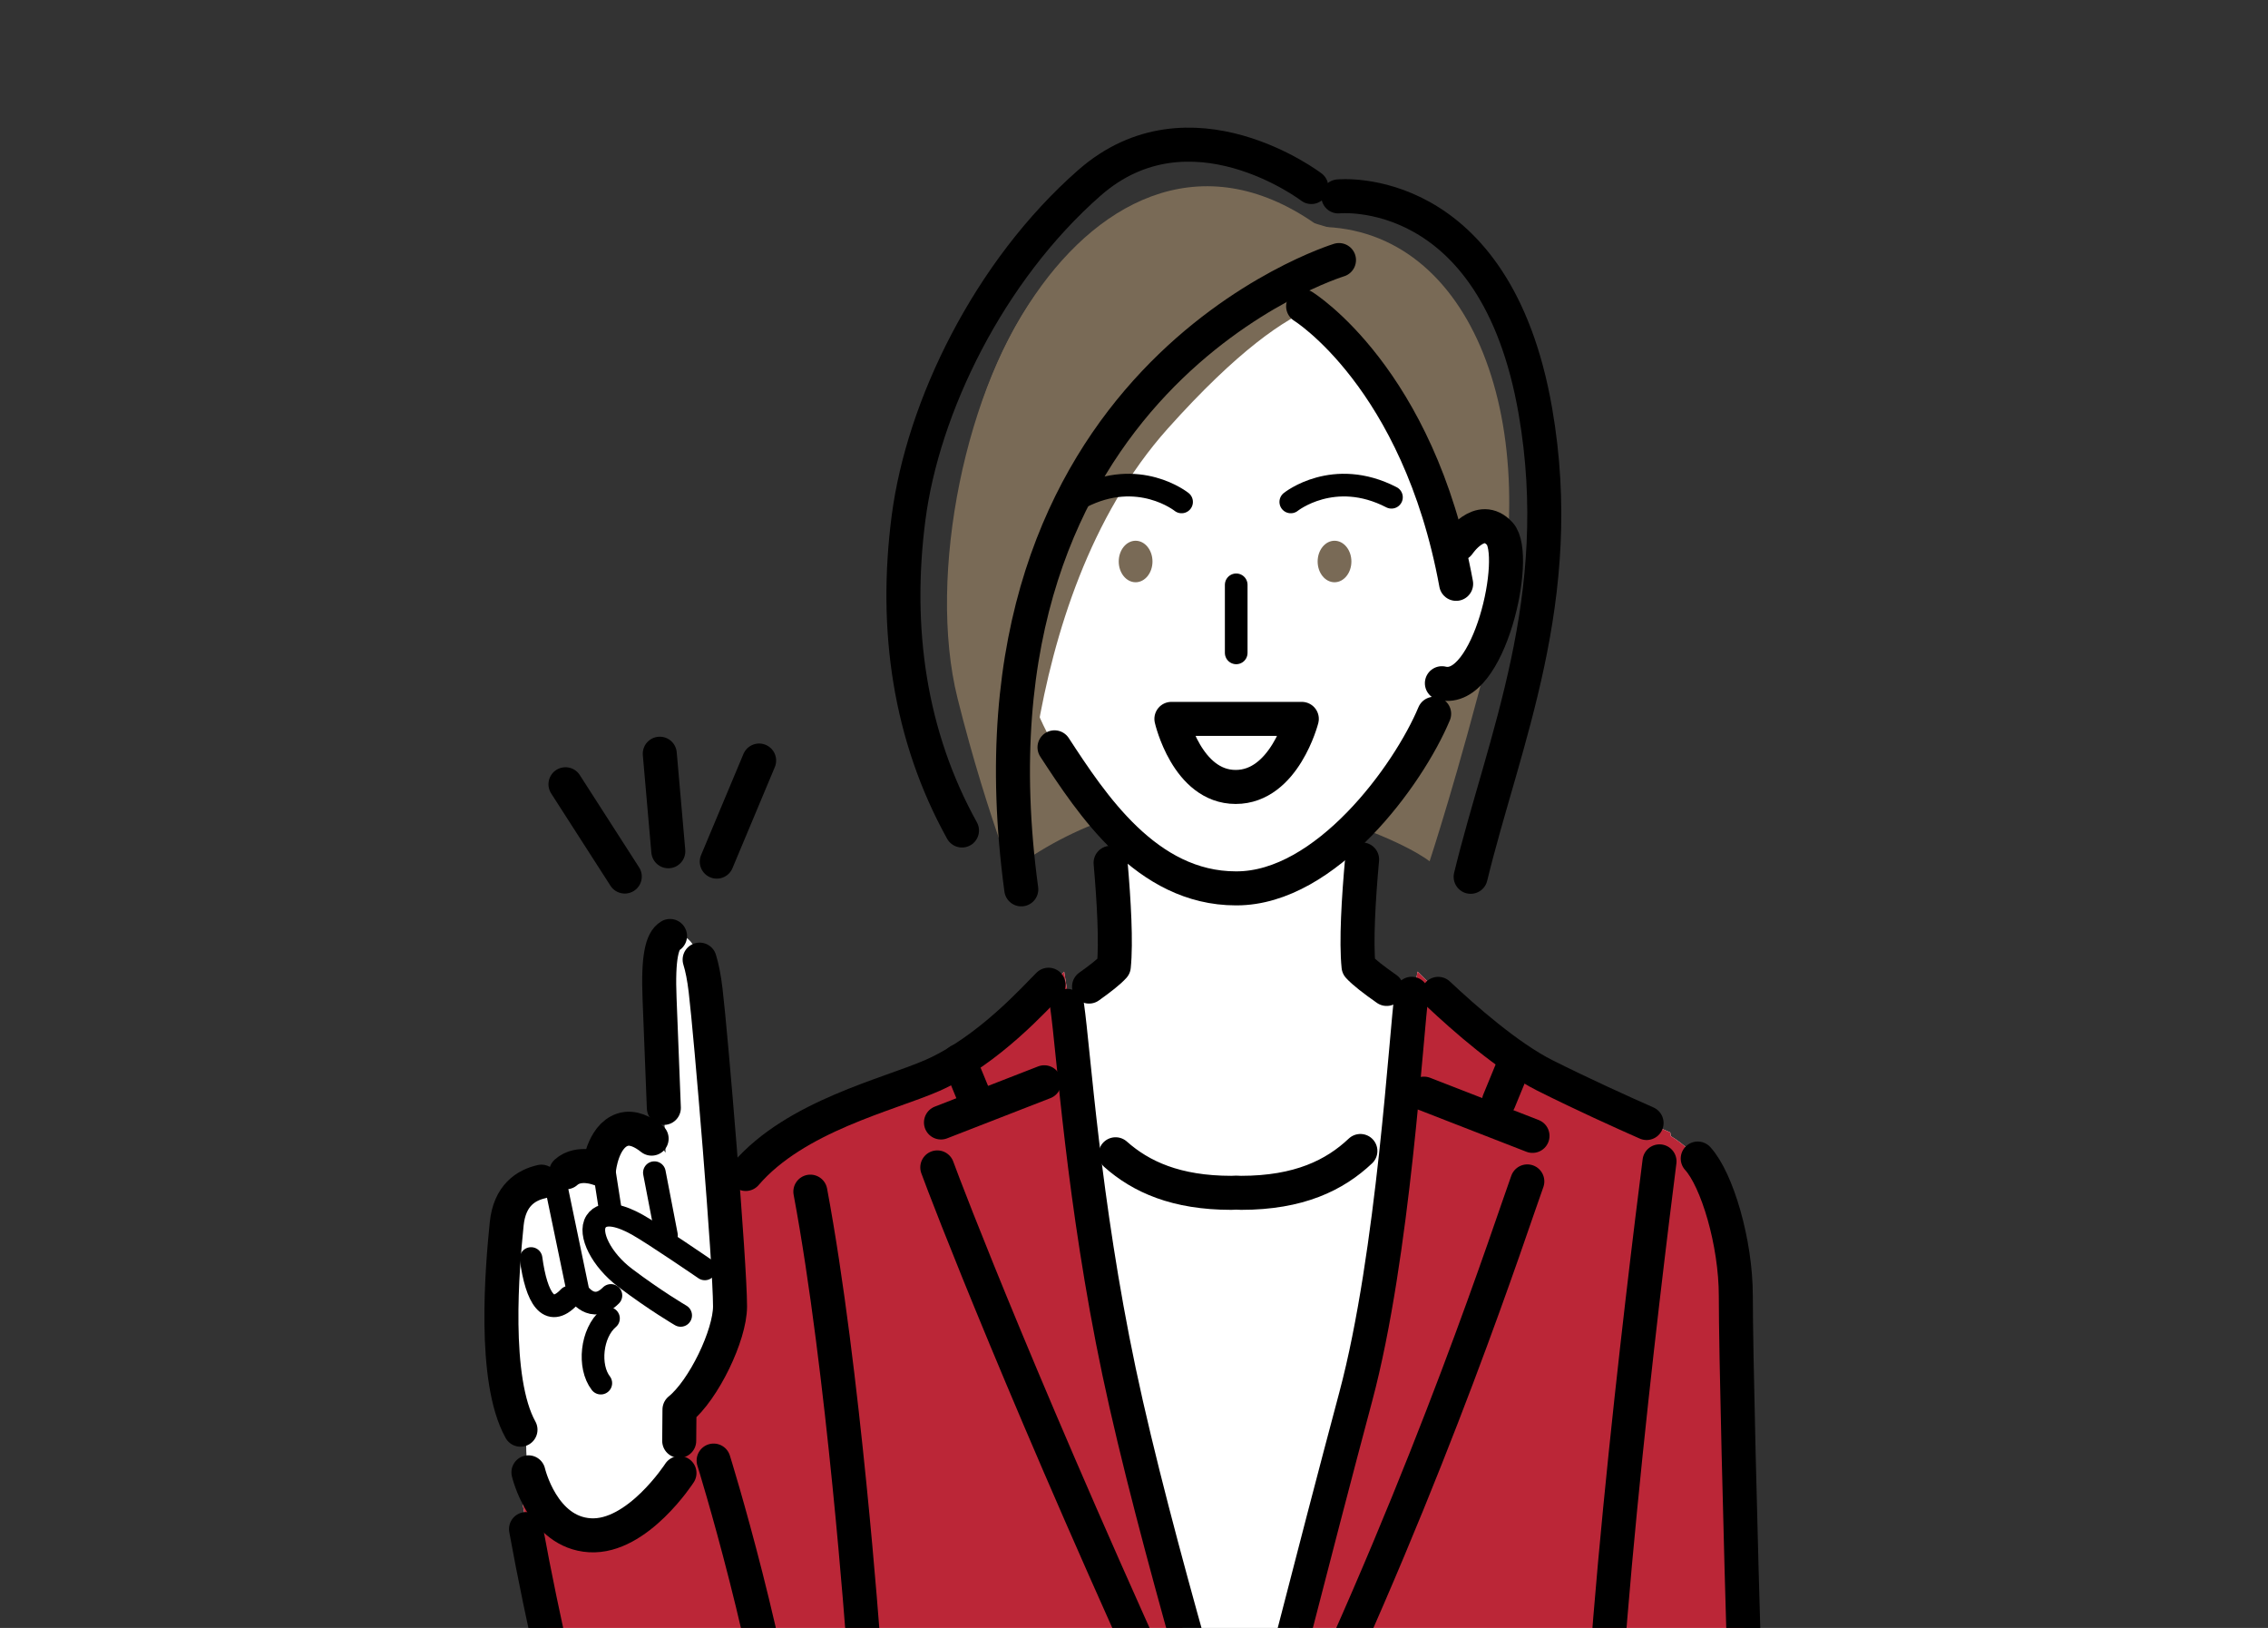 <?xml version="1.0" encoding="utf-8"?>
<!-- Generator: Adobe Illustrator 27.5.0, SVG Export Plug-In . SVG Version: 6.00 Build 0)  -->
<svg version="1.1" id="レイヤー_1" xmlns="http://www.w3.org/2000/svg" xmlns:xlink="http://www.w3.org/1999/xlink" x="0px"
	 y="0px" viewBox="0 0 345.37 247.83" style="enable-background:new 0 0 345.37 247.83;" xml:space="preserve">
<rect x="0" y="0" width="345.37" height="247.83" fill="#333333" stroke="none"/>
<style type="text/css">
	.st0{clip-path:url(#SVGID_00000097473594884671395260000001145207343061440952_);}
	.st1{fill:#FFFFFF;}
	.st2{fill:#796A56;}
	.st3{fill:#BB2637;}
	.st4{fill:none;}
	.st5{fill:none;stroke:#000000;stroke-width:3.45;stroke-linecap:round;stroke-linejoin:round;}
	.st6{fill:#FFFFFF;stroke:#000000;stroke-width:5.18;stroke-linecap:round;stroke-linejoin:round;}
	.st7{fill:none;stroke:#000000;stroke-width:5.18;stroke-linecap:round;stroke-linejoin:round;}
</style>
<g>
	<defs>
		<rect id="SVGID_1_" width="345.37" height="247.83"/>
	</defs>
	<clipPath id="SVGID_00000000918121152335014610000017596707573841364128_">
		<use xlink:href="#SVGID_1_"  style="overflow:visible;"/>
	</clipPath>
	<g style="clip-path:url(#SVGID_00000000918121152335014610000017596707573841364128_);">
		<path class="st1" d="M255.73,437.63c-0.2-5.06-0.93-8.25-3.25-9.41s-2.85,0.67-2.54,6.72c0.31,6.05-2.57,14.79-6.21,14.47
			c-3.64-0.32-1.88-8.03-1.44-14.5s-0.32-16.14-0.22-20.78s5.71-26.77,5.71-26.77l19.02,1.19c0,0-2.12,18.41-1.29,21.42
			c0.82,3.01,3.95,16.06,3.45,19.5s-2.47,19.83-5.11,21.91c-2.64,2.08-11.55,5.71-14.81,5.37c-3.26-0.33-8.38,1.4-8.26-1.83
			c0.13-3.23,5.43-5.57,9.45-5.26C250.23,449.66,256.11,447.31,255.73,437.63L255.73,437.63z"/>
		<path class="st1" d="M252.23,171.82c0,0,12.1,4.36,12.1,21.18s2.65,110.45,3.39,119.95c0.76,9.85,1.17,85.89,1.17,85.89
			s-19.89,7.7-24.31-1.18l-3.86-97.79c0,0,5.17-116.99,11.52-128.05L252.23,171.82z"/>
		<path class="st2" d="M200.95,34.53c-34.28-24.91-63.66,31.51-52.59,62.6c-0.78,10.81,1.31,23.44,5.74,35.29
			c5.55-4.07,11.11-6.72,16.54-8.37c4.76,2.67,10.64,4.38,18.04,4.38c5.73,0,10.76-1.4,15.15-3.59c10.22,3.31,13.87,6.28,13.87,6.28
			s4.43-13.45,9.26-32.57C235.58,64.41,224.12,34.78,200.95,34.53L200.95,34.53z"/>
		<path class="st1" d="M206.88,147.13c-0.55-5.25,0.44-15.99,1.19-22.83c4.8-5.23,8.49-11.29,10.32-15.64
			c0.49-1.16,0.92-2.75,1.32-4.62c7.12,1.45,11.69-19.48,8.69-22.77c-3.02-3.31-6.28,1.55-6.28,1.55l-0.02,0.13
			c0.69-10.54,0.86-20.04,0.86-20.04c-18.04-48.19-69.44,0-69.44,0s0.17,9.5,0.86,20.04l-0.02-0.14c0,0-3.25-4.86-6.28-1.55
			c-3,3.29,1.57,24.22,8.69,22.77c0.39,1.88,0.83,3.46,1.32,4.62c1.82,4.36,5.52,10.41,10.32,15.64c0.75,6.84,1.74,17.58,1.19,22.83
			c-3.32,3.69-22.03,14.44-22.03,14.44s18.04,25.23,40.67,25.23s40.67-25.23,40.67-25.23s-18.71-10.75-22.03-14.44V147.13z"/>
		<path class="st2" d="M224.03,58.82c-4.07-13.84-11.11-21.35-24.02-24.87c-13.37-3.65-32.4-1.79-41.42,9.74
			c-11.5,14.69-17.46,43.86-12.78,62.6c4.68,18.74,10.07,31.42,10.07,31.42s-1.87-45.86,21.96-72.48
			c10.6-11.84,17.82-16.75,22.57-18.55c6.31,6.63,19.02,22.36,21.65,43.85C222.06,90.53,228.1,72.65,224.03,58.82z"/>
		<path class="st1" d="M222.12,82.81c0,0,3.25-4.86,6.28-1.55c3.02,3.31-1.63,24.51-8.83,22.75"/>
		<path class="st1" d="M153.66,159.95c7.38,7.79,9.15,23.36,30.4,23.36c0.25,0,0.49-0.03,0.74-0.03s0.48,0.03,0.74,0.03
			c21.25,0,23.02-15.58,30.4-23.36c2.33-0.3,20.63,10.59,21.84,14.14c0,0-5.77,82.41-28.21,119.19h-49.52
			c-22.45-36.78-28.21-119.19-28.21-119.19c1.2-3.56,19.5-14.45,21.84-14.14L153.66,159.95z"/>
		<path class="st1" d="M254.32,172.39v-0.01c0,0-0.08-0.04-0.24-0.1l0,0l0,0c-1.58-0.68-10.72-4.65-18.5-8.56
			c-8.54-4.29-19.71-15.81-19.71-15.81s0,0.02,0,0.05l-0.02-0.02c0,0-2.73,16.05-5.17,43.94c-1.92,21.99-16.45,64.46-21.73,91.99
			c-5.27-27.52-19.81-70.02-21.73-92.01c-2.44-27.9-5.17-43.94-5.17-43.94s-0.01,0.01-0.03,0.03l0,0c0,0-4.35,4.49-9.7,8.9
			c-3.21,2.65-6.78,5.28-9.98,6.88c-8.54,4.29-18.74,8.67-18.74,8.67s0,0,0,0.01c-0.02,0-0.03,0.01-0.03,0.01
			s11.51,86.91,9.59,114.63s-12.14,71.51-12.14,71.51h135.82c0,0-6.51-27.9-10.11-53.26h0.03c-0.91-6.42-1.64-12.68-2.03-18.28
			c-0.46-6.65-0.15-16.72,0.6-28.17c0,0,0.01-0.02,0.02-0.04C245.41,258.95,255.52,172.99,254.32,172.39L254.32,172.39z"/>
		<path class="st1" d="M101.91,206.56c3.43-7.45,4.87-14.02,7.49-19.9c0.18-0.41,0.41-0.83,0.65-1.25c0.07-0.32,0.16-0.61,0.28-0.85
			c4.26-8.8,11.91-11.93,13.1-12.52v-0.01c0,0,0.08-0.04,0.24-0.1l0,0l0,0c1.58-0.68,10.73,86.24,10.31,85.4
			c-0.43,35.77-17.24,42.85-26.4,42.95c-9.16,0.1-17.47-26.76-19.25-31.94c-1.78-5.17-7.12-28.53-9.33-43.07
			C89.73,211.79,100.32,210.01,101.91,206.56L101.91,206.56z"/>
		<path class="st3" d="M252.23,171.82c0,0,12.1,4.36,12.1,21.18s2.65,110.45,3.39,119.95c0.76,9.85,1.17,85.89,1.17,85.89
			s-19.89,7.7-24.31-1.18l-3.86-97.79c0,0,5.17-116.99,11.52-128.05L252.23,171.82z"/>
		<path class="st3" d="M254.32,172.39v-0.01c0,0-0.08-0.04-0.24-0.1l0,0l0,0c-1.58-0.68-10.72-4.65-18.5-8.56
			c-8.54-4.29-19.71-15.81-19.71-15.81s0,0.02,0,0.05l-0.02-0.02c0,0-2.73,16.05-5.17,43.94c-1.92,21.99-16.45,64.46-21.73,91.99
			c-5.27-27.52-19.81-70.02-21.73-92.01c-2.44-27.9-5.17-43.94-5.17-43.94s-0.01,0.01-0.03,0.03l0,0c0,0-4.35,4.49-9.7,8.9
			c-3.21,2.65-6.78,5.28-9.98,6.88c-8.54,4.29-18.74,8.67-18.74,8.67s0,0,0,0.01c-0.02,0-0.03,0.01-0.03,0.01
			s11.51,86.91,9.59,114.63s-12.14,71.51-12.14,71.51h135.82c0,0-6.51-27.9-10.11-53.26h0.03c-0.91-6.42-1.64-12.68-2.03-18.28
			c-0.46-6.65-0.15-16.72,0.6-28.17c0,0,0.01-0.02,0.02-0.04C245.41,258.95,255.52,172.99,254.32,172.39L254.32,172.39z"/>
		<path class="st3" d="M101.91,206.56c3.43-7.45,4.87-14.02,7.49-19.9c0.18-0.41,0.41-0.83,0.65-1.25c0.07-0.32,0.16-0.61,0.28-0.85
			c4.26-8.8,11.91-11.93,13.1-12.52v-0.01c0,0,0.08-0.04,0.24-0.1l0,0l0,0c1.58-0.68,10.73,86.24,10.31,85.4
			c-0.43,35.77-17.24,42.85-26.4,42.95c-9.16,0.1-17.47-26.76-19.25-31.94c-1.78-5.17-7.12-28.53-9.33-43.07
			C89.73,211.79,100.32,210.01,101.91,206.56L101.91,206.56z"/>
		<path class="st1" d="M102.14,215.45c2.14-0.6,9.03-10.99,9.03-16.56c0-6.59-2.93-41.58-3.72-48.11c-0.79-6.53-2.4-8.37-4.31-8.51
			s-3.03,1.79-2.69,9.79c0.33,8,0.91,23.41,0.91,23.41s-3.47-4.49-6.55-3.48s-3.57,5.96-3.57,5.96s-4.16-1.7-5.91,1.67
			c0,0-8.24-0.49-8.15,6.7c0.09,7.18-0.2,24.74,3.02,31.41c-0.79,12.17,4.95,15.7,8.52,16.47c4.06,0.87,18.66-8.64,13.44-18.74
			L102.14,215.45z"/>
		<path class="st4" d="M203.79,29.9c-39.52-20.85-69.7,31.72-53.9,66.92c-0.78,10.81-0.22,23.75,4.2,35.61
			c5.55-4.07,11.11-6.72,16.54-8.37c4.76,2.67,10.64,4.38,18.04,4.38c5.73,0,10.76-1.4,15.15-3.59c10.22,3.31,16.84,8.16,16.84,8.16
			l5.98-33.68c0.15-0.35,0.26-0.61,0.32-0.78c13.9-36.8,0-68.41-23.17-68.66V29.9z"/>
		<path class="st4" d="M203.56,88.64c-1.42,0-2.57-1.42-2.57-3.16s1.15-3.16,2.57-3.16s2.57,1.42,2.57,3.16
			S204.98,88.64,203.56,88.64z"/>
		<path class="st4" d="M224.03,58.82c-4.07-13.84-11.11-21.35-24.02-24.87c-13.37-3.65-33.26,0.48-43.86,10.57
			c-11.58,11.03-18.73,39.44-14.46,63.43c4.27,23.99,11.83,35.16,11.83,35.16s0.49-51.27,24.32-77.89
			c10.6-11.84,17.82-16.75,22.57-18.55c6.31,6.63,19.02,22.36,21.65,43.85c0,0,6.04-17.88,1.97-31.71V58.82z"/>
		<path class="st4" d="M222.12,82.81c0,0,3.25-4.86,6.28-1.55c3.02,3.31-1.63,24.51-8.83,22.75"/>
		<path class="st4" d="M218.39,108.66c-3.92,9.37-16.47,26.58-30.09,26.58c-0.02,0-0.03,0-0.05,0s-0.03,0-0.05,0
			c-13.63,0-21.99-12.86-27.62-21.47"/>
		<path class="st4" d="M172.93,88.64c1.42,0,2.57-1.42,2.57-3.16s-1.15-3.16-2.57-3.16s-2.57,1.42-2.57,3.16
			S171.51,88.64,172.93,88.64z"/>
		<path class="st5" d="M107.33,193.17c0,0-7.67-5.26-10.25-6.71c-2.26-1.27-5.15-2.3-6.32-0.49c-1.17,1.81,0.8,5.81,4.44,8.56
			c4.62,3.49,8.45,5.72,8.45,5.72"/>
		<path class="st5" d="M86.66,197.47c-3.08,3.26-4.97,0.16-5.79-5.88"/>
		<line class="st5" x1="91.94" y1="177.79" x2="92.89" y2="183.87"/>
		<line class="st5" x1="99.65" y1="178.52" x2="101.49" y2="188.06"/>
		<path class="st5" d="M84.76,180.91l3.29,15.83c0,0,2.12,3.35,4.98,0.47"/>
		<path class="st5" d="M92.66,200.71c-2.62,2.22-3.12,7.32-1.17,9.85"/>
		<path class="st5" d="M196.56,76.41c0,0,6.53-5.25,15.33-0.71"/>
		<path class="st5" d="M179.93,76.41c0,0-6.53-5.25-15.33-0.71"/>
		<path class="st6" d="M178.38,109.44h19.86c0,0-2.65,10.36-10.07,10.36S178.38,109.44,178.38,109.44z"/>
		<line class="st5" x1="188.25" y1="89.03" x2="188.25" y2="99.39"/>
		<path class="st7" d="M131.47,250.08c0,0-2.98-41.49-8.07-68.67"/>
		<path class="st7" d="M80.1,232.78c2.55,14.01,6.16,29.51,9.85,43.42s9.65,25.83,20.16,24.98c11.33-0.92,17.6-8.23,21.24-39.91"/>
		<path class="st7" d="M108.67,222.35c0,0,9.15,29.29,11.89,53.5"/>
		<path class="st7" d="M102.03,142.49c-1.22,0.72-1.85,3.26-1.59,9.56c0.19,4.54,0.46,11.47,0.65,16.61"/>
		<path class="st7" d="M106.54,146.09c0.37,1.19,0.68,2.73,0.91,4.68c0.79,6.53,3.72,41.53,3.72,48.11c0,4.37-4.01,12.73-7.7,15.71
			l-0.04,4.76"/>
		<path class="st7" d="M82.45,179.89c-2.37,0.54-4.85,2.11-5.29,6.42c-0.67,6.64-2.16,23.68,2.1,31.34"/>
		<path class="st7" d="M99.23,173.34c-1.25-1-2.89-1.87-4.43-1.36c-3.08,1.01-3.57,5.96-3.57,5.96s-3.06-1.25-5.03,0.52"/>
		<line class="st7" x1="86.11" y1="119.39" x2="95.14" y2="133.44"/>
		<line class="st7" x1="100.47" y1="114.74" x2="101.77" y2="129.59"/>
		<line class="st7" x1="115.6" y1="115.78" x2="109.15" y2="131.17"/>
		<path class="st7" d="M80.47,224.14c0,0,2.13,9.16,9.37,9.58c7.24,0.43,13.63-9.47,13.63-9.47"/>
		<path class="st7" d="M266.1,395.33c-0.53,5.58-1.08,12.85-0.59,14.64c0.82,3.01,3.95,16.06,3.45,19.5s-2.47,19.83-5.11,21.91
			c-2.64,2.08-11.55,5.71-14.81,5.37c-3.26-0.33-8.38,1.4-8.26-1.83c0.13-3.23,5.43-5.57,9.45-5.26c0,0,5.88-2.35,5.5-12.03
			c-0.07-1.67-0.19-3.13-0.41-4.39"/>
		<path class="st7" d="M264.22,400.33c-6.16,1.68-16.59,3.46-19.65-2.67l-1.12-28.35"/>
		<path class="st7" d="M258.53,176.37c2.94,3.22,5.8,12.76,5.8,20.94c0,16.82,2.65,106.14,3.39,115.64
			c0.63,8.15,1.02,61.61,1.13,79.82"/>
		<path class="st7" d="M211.16,150.55c-1.96-1.37-3.52-2.58-4.28-3.42c-0.39-3.76,0-10.35,0.54-16.29"/>
		<path class="st7" d="M169.12,131.35c0.51,5.81,0.87,12.13,0.49,15.78c-0.69,0.77-2.05,1.84-3.77,3.06"/>
		<path class="st7" d="M199.69,28.47c0,0-18.47-14.08-33.8-0.63c-15.31,13.43-25.35,34.12-27.54,51.02
			c-2.19,16.9,0.16,33.18,8.14,47.57"/>
		<path class="st7" d="M223.95,133.48c5.02-20.66,14.8-42.39,9.86-70.89c-6.1-35.21-30.01-32.69-30.01-32.69"/>
		<path class="st7" d="M222.12,82.81c0,0,3.25-4.86,6.28-1.55c3.02,3.31-1.63,24.51-8.83,22.75"/>
		<path class="st7" d="M218.39,108.66c-3.92,9.37-16.47,26.58-30.09,26.58c-0.02,0-0.03,0-0.05,0s-0.03,0-0.05,0
			c-13.63,0-21.99-12.86-27.62-21.47"/>
		<path class="st7" d="M203.9,39.59c0,0-58.94,17.97-48.38,95.8"/>
		<path class="st7" d="M198.44,46.63c0,0,17.53,10.8,23.3,42.25"/>
		<path class="st7" d="M169.88,175.72c3.86,3.43,9.22,5.87,17.63,5.87c0.25,0,0.49-0.03,0.74-0.03s0.48,0.03,0.74,0.03
			c8.81,0,14.27-2.68,18.17-6.37"/>
		<path class="st7" d="M252.71,176.8c-2.29,17.99-10.68,86.26-9.02,110.24c1.62,23.41,9.16,58.28,11.46,68.56"/>
		<path class="st7" d="M159.67,149.91c-1.77,1.72-9.07,10.02-17.69,13.81c-6.69,2.94-20.82,6.16-28.42,15"/>
		<path class="st7" d="M214.97,151.29c-0.83,5.54-2.71,39.63-8.52,61.35s-15.89,61.06-17.25,66.86"/>
		<path class="st7" d="M250.74,170.96c-3.7-1.63-9.95-4.46-15.5-7.25c-5.57-2.8-12.25-8.67-16.23-12.41"/>
		<line class="st7" x1="230.78" y1="161.5" x2="228.26" y2="167.63"/>
		<line class="st7" x1="146.09" y1="161.5" x2="148.62" y2="167.63"/>
		<path class="st7" d="M121.01,354.32c1.92-7.82,11.34-50.98,11.77-76.1"/>
		<path class="st7" d="M232.58,179.85c-2.51,6.91-14.36,43.73-34.92,86.87"/>
		<line class="st7" x1="216.84" y1="166.49" x2="233.37" y2="172.92"/>
		<path class="st7" d="M142.73,177.72c1.34,3.69,13.69,35.98,37.72,88.24"/>
		<line class="st7" x1="159.02" y1="164.76" x2="143.29" y2="170.88"/>
		<path class="st7" d="M162.5,153.13c0.99,6.83,2.43,29.7,7.91,55.68c5.48,25.98,17.22,64.03,18.8,70.69"/>
		<path class="st2" d="M203.22,88.64c-1.42,0-2.57-1.42-2.57-3.16s1.15-3.16,2.57-3.16s2.57,1.42,2.57,3.16
			S204.64,88.64,203.22,88.64z"/>
		<path class="st2" d="M172.93,88.64c1.42,0,2.57-1.42,2.57-3.16s-1.15-3.16-2.57-3.16s-2.57,1.42-2.57,3.16
			S171.51,88.64,172.93,88.64z"/>
		<path class="st1" d="M185.29,297.25c0,2.04,1.56,3.7,3.49,3.7c1.93,0,3.49-1.66,3.49-3.7s-1.56-3.7-3.49-3.7
			S185.29,295.21,185.29,297.25z"/>
	</g>
</g>
</svg>
